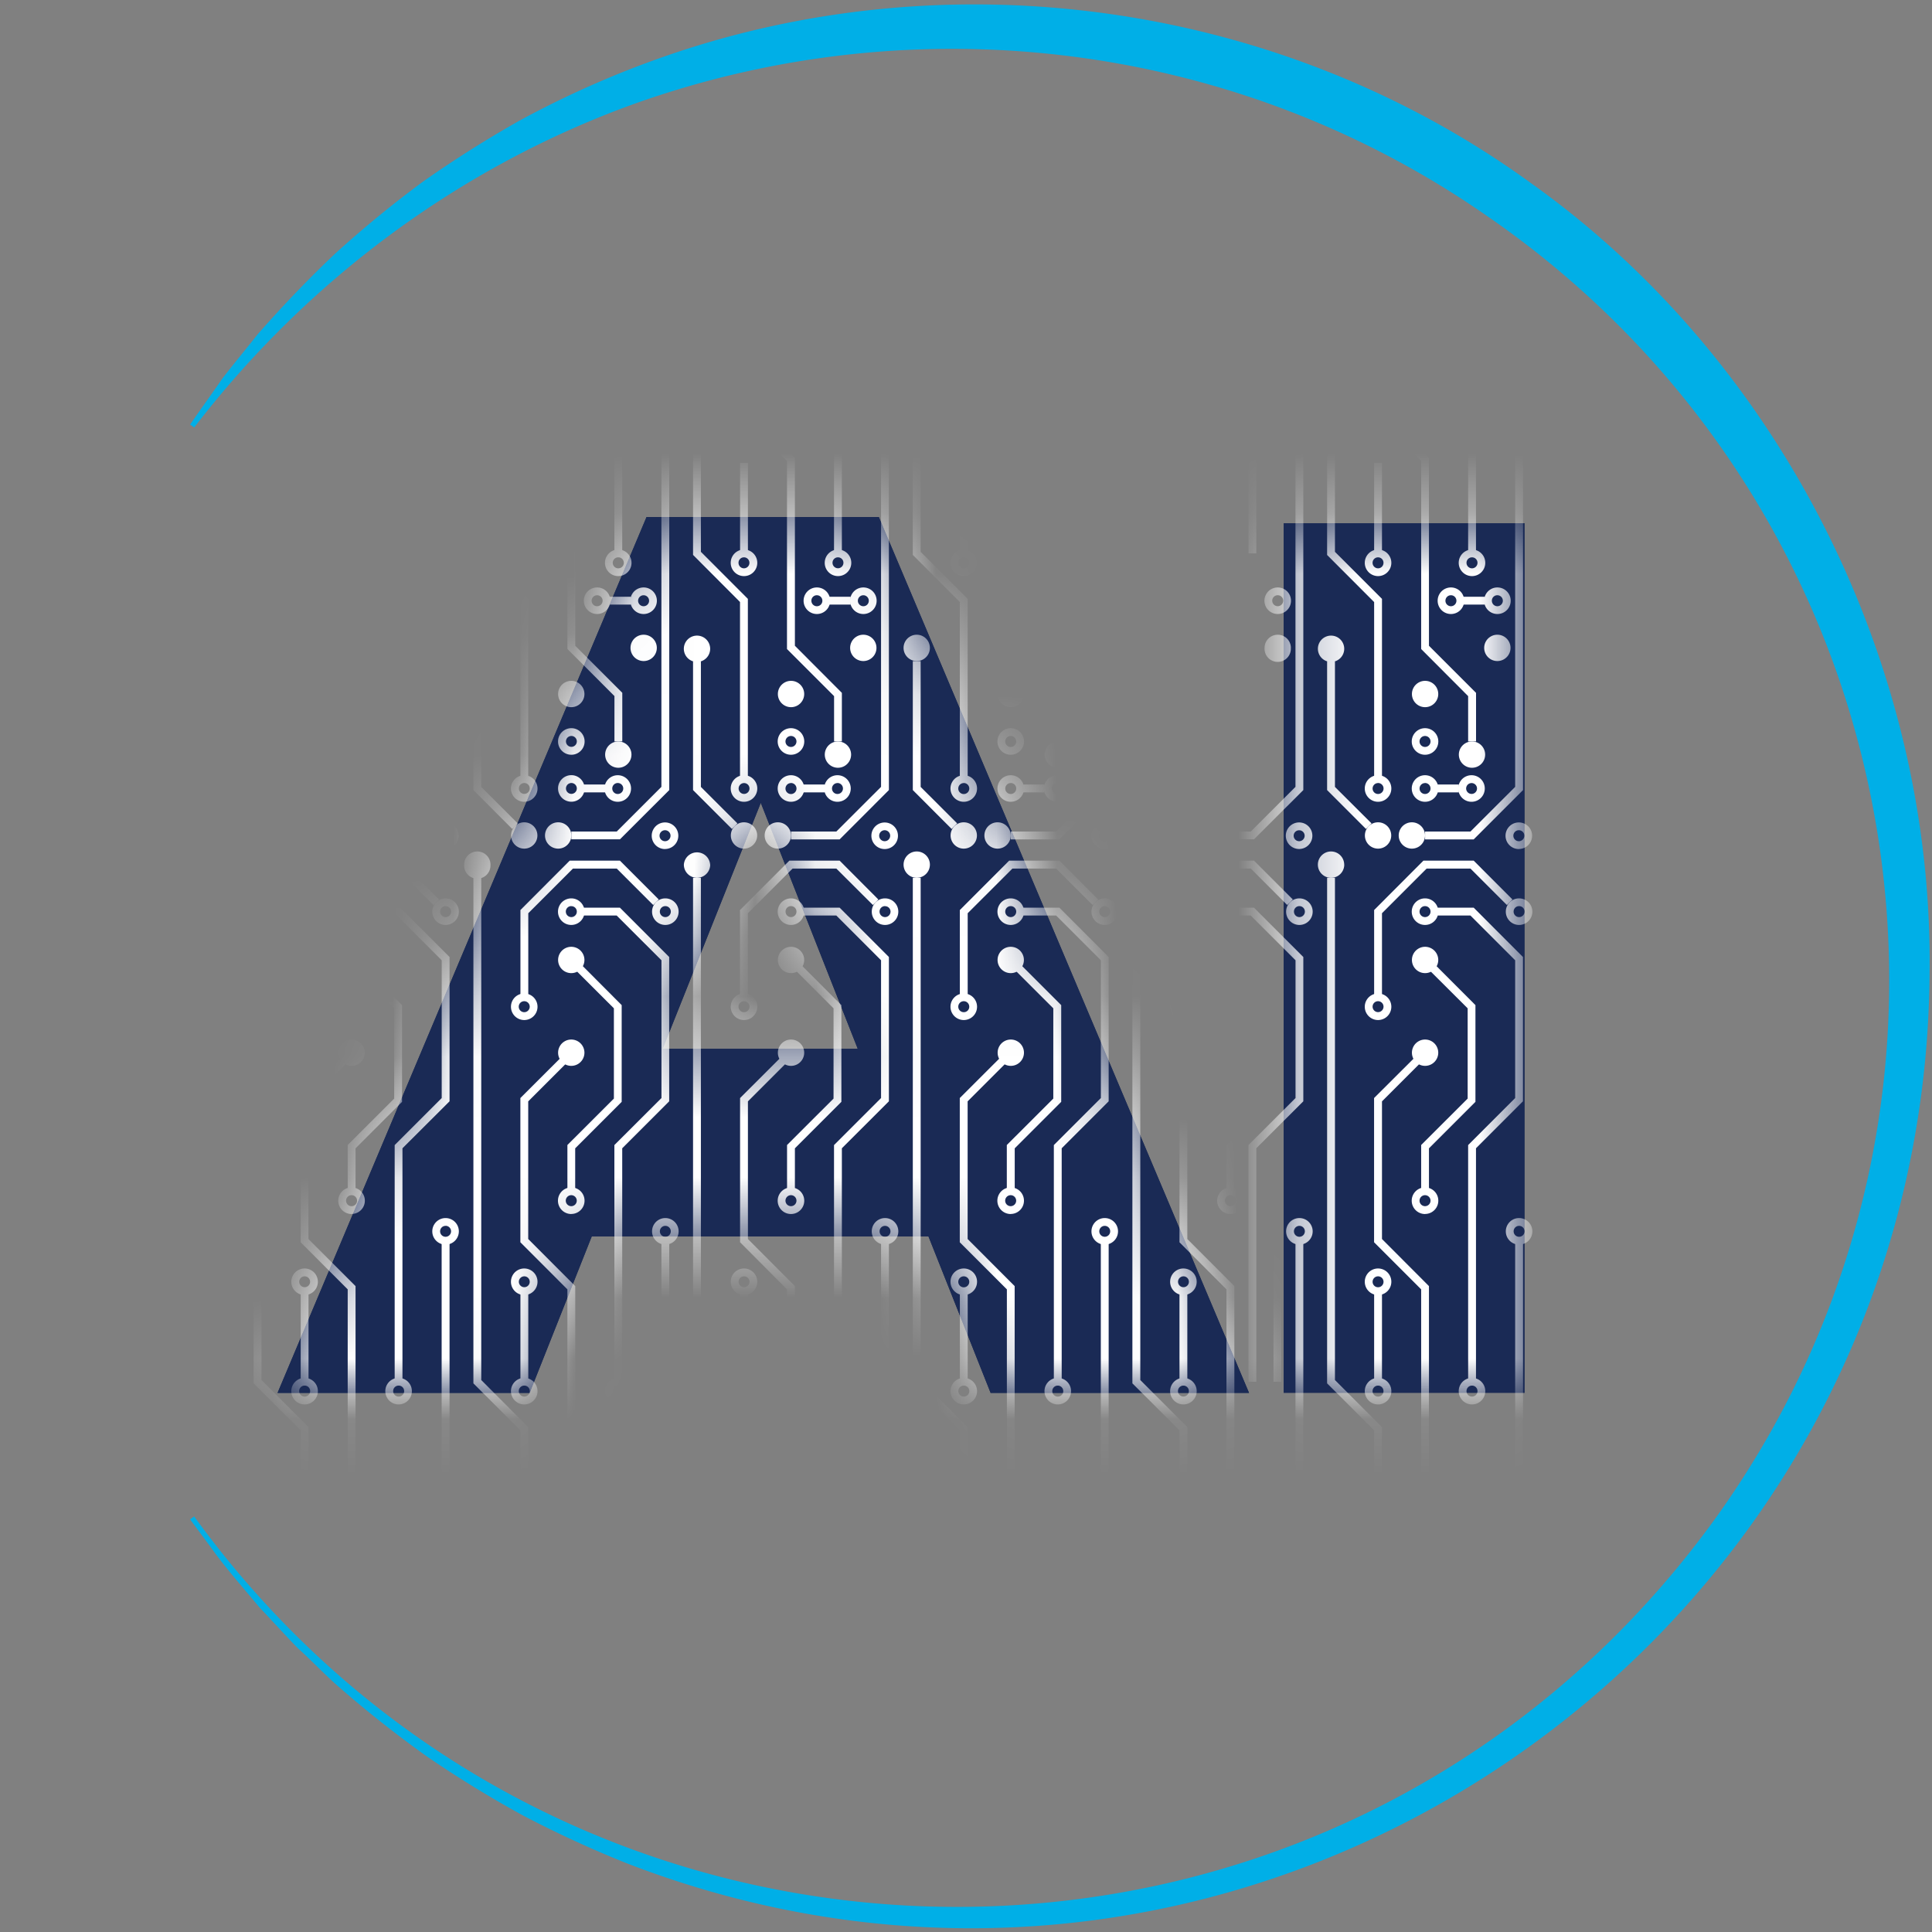 <svg xmlns="http://www.w3.org/2000/svg" fill="none" viewBox="0 0 32 32"><rect x="0" y="0" width="32" height="32" fill="#808080" stroke="none"/><g clip-path="url(#a)"><path d="M3.216 25.117c6.223 8.578 18.932 8.646 25.172.066 5.054-6.992 3.33-16.742-3.776-21.618C20.493.704 15.222.038 10.505 1.72 7.62 2.76 5.088 4.643 3.217 7.08l-.068-.048c.117-.173.421-.596.534-.762.118-.157.457-.57.582-.73.397-.453.858-.937 1.295-1.347a18.24 18.24 0 0 1 1.451-1.188A19.083 19.083 0 0 1 8.601 2 16.15 16.15 0 0 1 10.893.975c4.812-1.721 10.332-.949 14.47 2.062C29.51 5.992 32.02 11.015 31.96 16.1c-.063 11.097-11.24 18.778-21.599 14.754a18.623 18.623 0 0 1-1.695-.782 18.818 18.818 0 0 1-1.589-.975 19.147 19.147 0 0 1-1.462-1.154c-.224-.194-.455-.44-.677-.639-.138-.137-.495-.53-.638-.677-.227-.276-.579-.674-.781-.962l-.37-.499.067-.05Z" fill="#00AFE7"/><path d="M10.709 8.563h3.847l6.132 14.508h-4.28l-1.03-2.593H9.801l-1.029 2.593H4.597l6.112-14.508Zm3.498 8.808-1.605-4.074-1.625 4.074h3.23Z" fill="#1A2A55"/><path d="M10.709 8.563h3.847l6.132 14.508h-4.28l-1.03-2.593H9.802l-1.029 2.593H4.597l6.112-14.508Zm3.498 8.808L12.6 13.297l-1.625 4.074h3.23Z" fill="#1A2A55"/><mask id="b" width="17" height="16" x="4" y="8" maskUnits="userSpaceOnUse" style="mask-type:luminance"><path d="M10.709 8.563h3.847l6.132 14.508h-4.28l-1.03-2.593H9.802l-1.029 2.593H4.597l6.112-14.508Zm3.498 8.808L12.6 13.297l-1.625 4.074h3.23Z" fill="#fff"/></mask><g fill="#fff" mask="url(#b)"><path d="M5.11 12.903h-.13V9.972l-.779-.78V.82h.13v8.32l.779.779v2.985Zm1.557-3.737h-.13v-3.92l.779-.78v-2.28l-.741-.742h-.596v-.13h.65l.817.817v2.39l-.78.779v3.866Zm-.038 4.736h-.806v-.129h.752l.74-.74V6.83h.131v6.256l-.817.816Z"/><path d="M6.667 12.28h-.13v-.751l-.778-.78V7.635l-.779-.778v-2.39l.797-.798.092.092-.76.76v2.282l.78.778v3.115l.778.779v.806Zm-1.622 1a.22.22 0 1 1 0-.44.22.22 0 0 1 0 .44Zm0-.311a.09.09 0 1 0 .091.09.09.09 0 0 0-.09-.09Zm.778.31a.22.22 0 1 1 0-.44.22.22 0 0 1 0 .44Zm0-.31a.09.09 0 1 0 .091.09.09.09 0 0 0-.091-.09Zm0-.468a.22.22 0 1 1 0-.44.22.22 0 0 1 0 .44Zm0-.311a.09.09 0 1 0 .091.09.09.09 0 0 0-.091-.09Zm.77 1.09a.22.22 0 1 1 0-.44.22.22 0 0 1 0 .44Zm0-.311a.09.09 0 1 0 0 .182.09.09 0 0 0 0-.182Zm.784 1.094a.22.22 0 1 1 0-.44.22.22 0 0 1 0 .44Zm0-.312a.09.09 0 0 0-.091.091c0 .05.04.091.09.091a.09.09 0 0 0 .091-.09.09.09 0 0 0-.09-.092Z"/><path d="M6.602 9.542a.22.22 0 1 1 0-.44.22.22 0 0 1 0 .44Zm0-.311a.09.09 0 1 0 0 .182.09.09 0 1 0 0-.182Zm-1.557.311a.22.22 0 1 1 0-.44.22.22 0 0 1 0 .44Zm0-.311a.09.09 0 1 0 0 .182.09.09 0 1 0 0-.182Zm.778 4.607a.218.218 0 1 1-.436 0 .218.218 0 0 1 .436 0Zm-.56 0a.218.218 0 1 1-.436 0 .218.218 0 0 1 .436 0Zm1.558-1.34a.218.218 0 1 1-.436.001.218.218 0 0 1 .436 0Zm.418-1.767a.218.218 0 1 1-.436 0 .218.218 0 0 1 .436 0Zm-1.197.764a.218.218 0 1 1-.436 0 .218.218 0 0 1 .436 0Z"/><path d="m4.844 13.73-.643-.644V10.95h.13v2.084l.606.604-.093.092Zm.267-6.064h-.13v1.5h.13v-1.5Zm1.272 5.328h-.404v.13h.404v-.13Zm-.131-2.824a.22.22 0 1 1 0-.44.22.22 0 0 1 0 .44Zm0-.311a.09.09 0 1 0 0 .182.09.09 0 1 0 0-.182Zm.77.311a.22.22 0 1 1 0-.44.22.22 0 0 1 0 .44Zm0-.311a.09.09 0 1 0 0 .182.09.09 0 0 0 .091-.091.091.091 0 0 0-.091-.091Z"/><path d="M6.812 9.884h-.405v.13h.405v-.13Zm1.937 3.02h-.13V9.971l-.778-.78V.82h.13v8.32l.778.779v2.985Zm1.557-3.738h-.13v-3.92l.78-.78v-2.28l-.742-.742h-.596v-.13h.65l.816.817v2.39l-.778.779v3.866Zm-.038 4.736h-.805v-.129h.752l.74-.74V6.83h.13v6.256l-.817.816Z"/><path d="M10.307 12.28h-.13v-.751l-.779-.78V7.635l-.779-.778v-2.39l.798-.798.092.092-.76.76v2.282l.779.778v3.115l.779.779v.806Zm-1.624 1a.22.22 0 1 1 0-.44.22.22 0 0 1 0 .44Zm0-.311a.09.09 0 1 0 .091.09.09.09 0 0 0-.09-.09Zm.78.31a.22.22 0 1 1 0-.44.22.22 0 0 1 0 .44Zm0-.31a.09.09 0 1 0 .091.09.09.09 0 0 0-.092-.09Zm0-.468a.22.22 0 1 1 0-.44.22.22 0 0 1 0 .44Zm0-.311a.09.09 0 1 0 .091.09.09.09 0 0 0-.092-.09Zm.769 1.09a.22.22 0 1 1 0-.44.22.22 0 0 1 0 .44Zm0-.311a.09.09 0 1 0 0 .182.09.09 0 1 0 0-.182Zm.783 1.094a.22.22 0 1 1 0-.441.22.22 0 0 1 0 .44Zm0-.312a.09.09 0 1 0 0 .182.09.09 0 1 0 0-.182Z"/><path d="M10.24 9.542a.22.22 0 1 1 0-.44.22.22 0 0 1 0 .44Zm0-.311a.09.09 0 1 0 0 .182.09.09 0 0 0 .092-.091.09.09 0 0 0-.091-.091Zm-1.557.311a.22.22 0 1 1 0-.44.22.22 0 0 1 0 .44Zm0-.311a.09.09 0 0 0-.09.09c0 .051.04.092.09.092a.09.09 0 1 0 0-.182Zm.78 4.607a.218.218 0 1 1-.436 0 .218.218 0 0 1 .436 0Zm-.562 0a.218.218 0 1 1-.436 0 .218.218 0 0 1 .436 0Zm1.558-1.34a.218.218 0 1 1-.436.001.218.218 0 0 1 .436 0Zm.42-1.767a.218.218 0 1 1-.436 0 .218.218 0 0 1 .436 0Zm-1.199.764a.218.218 0 1 1-.436 0 .218.218 0 0 1 .436 0Zm-1.556-.764a.218.218 0 1 1-.436 0 .218.218 0 0 1 .436 0Z"/><path d="m8.484 13.73-.643-.644V10.95h.13v2.084l.605.604-.092.092Zm.266-6.064h-.13v1.5h.13v-1.5Zm1.273 5.328h-.405v.13h.405v-.13ZM9.89 10.17a.22.22 0 1 1 0-.44.22.22 0 0 1 0 .44Zm0-.311a.09.09 0 1 0 0 .182.09.09 0 1 0 0-.182Zm.77.311a.22.22 0 1 1 0-.44.22.22 0 0 1 0 .44Zm0-.311a.09.09 0 1 0 0 .182.09.09 0 1 0 0-.182Z"/><path d="M10.451 9.884h-.404v.13h.404v-.13Zm1.936 3.02h-.13V9.971l-.778-.78V.82h.13v8.32l.778.779v2.985Zm1.557-3.738h-.13v-3.92l.779-.779V2.186l-.741-.741h-.595v-.13h.65l.816.817V4.52l-.779.78v3.865Zm-.037 4.737h-.805v-.13h.75l.741-.74V6.83h.13v6.256l-.816.817Z"/><path d="M13.944 12.28h-.129v-.75l-.78-.78V7.635l-.777-.778v-2.39l.798-.798.092.092-.76.76v2.283l.778.778v3.114l.778.78v.805Zm-1.621 1a.22.22 0 1 1 0-.44.22.22 0 0 1 0 .44Zm0-.31a.09.09 0 1 0 .091.09.09.09 0 0 0-.091-.09Zm.778.31a.22.22 0 1 1 0-.44.22.22 0 0 1 0 .44Zm0-.31a.09.09 0 1 0 0 .182.09.09 0 0 0 0-.183Zm0-.469a.22.22 0 1 1 0-.44.22.22 0 0 1 0 .44Zm0-.311a.09.09 0 1 0 0 .182.09.09 0 0 0 0-.182Zm.77 1.09a.22.22 0 1 1 0-.44.22.22 0 0 1 0 .44Zm0-.31a.09.09 0 1 0 0 .181.09.09 0 1 0 0-.182Zm.782 1.093a.22.22 0 1 1 0-.44.22.22 0 0 1 0 .44Zm0-.312a.09.09 0 1 0 0 .182.09.09 0 0 0 0-.182Z"/><path d="M13.88 9.542a.22.22 0 1 1 0-.44.22.22 0 0 1 0 .44Zm0-.311a.09.09 0 0 0-.091.09.09.09 0 1 0 .181.001.09.09 0 0 0-.09-.091Zm-1.557.311a.22.22 0 1 1 0-.44.22.22 0 0 1 0 .44Zm0-.311a.09.09 0 0 0-.091.09c0 .051.04.092.09.092a.09.09 0 1 0 0-.182Zm.778 4.607a.218.218 0 1 1-.436 0 .218.218 0 0 1 .436 0Zm-.56 0a.218.218 0 1 1-.436 0 .218.218 0 0 1 .436 0Zm1.556-1.34a.218.218 0 1 1-.436.001.218.218 0 0 1 .436 0Zm.42-1.767a.218.218 0 1 1-.436 0 .218.218 0 0 1 .436 0Zm-1.197.764a.218.218 0 1 1-.436 0 .218.218 0 0 1 .436 0Zm-1.558-.764a.218.218 0 1 1-.435 0 .218.218 0 0 1 .435 0Z"/><path d="m12.123 13.73-.644-.644V10.95h.13v2.084l.605.604-.091.092Zm.265-6.064h-.13v1.5h.13v-1.5Zm1.273 5.328h-.404v.13h.404v-.13Zm-.131-2.824a.22.22 0 1 1 0-.44.22.22 0 0 1 0 .44Zm0-.311a.09.09 0 0 0-.091.09c0 .051.04.092.09.092a.09.09 0 0 0 .092-.091.091.091 0 0 0-.091-.091Zm.77.311a.22.22 0 1 1 0-.44.22.22 0 0 1 0 .44Zm0-.311a.09.09 0 1 0 0 .182c.05 0 .09-.04.09-.091a.091.091 0 0 0-.09-.091Z"/><path d="M14.09 9.884h-.405v.13h.405v-.13Zm1.938 3.02h-.13V9.971l-.779-.78V.82h.13v8.32l.779.779v2.985Zm1.557-3.738h-.13v-3.92l.779-.779V2.186l-.741-.741h-.596v-.13h.65l.816.817V4.52l-.778.78v3.865Zm-.038 4.737h-.806v-.13h.752l.74-.74V6.83h.13v6.256l-.816.817Z"/><path d="M17.585 12.28h-.13v-.75l-.778-.78V7.635l-.78-.778v-2.39l.798-.798.092.092-.76.76v2.283l.779.778v3.114l.78.78v.805Zm-1.622 1a.22.22 0 1 1 0-.44.22.22 0 0 1 0 .44Zm0-.31a.09.09 0 1 0 0 .182.09.09 0 0 0 0-.183Zm.778.31a.22.22 0 1 1 0-.44.22.22 0 0 1 0 .44Zm0-.31a.09.09 0 1 0 0 .181.09.09 0 1 0 0-.182Zm0-.469a.22.22 0 1 1 0-.44.22.22 0 0 1 0 .44Zm0-.311a.09.09 0 1 0 0 .182.09.09 0 1 0 0-.182Zm.77 1.09a.22.22 0 1 1 0-.44.22.22 0 0 1 0 .44Zm0-.31a.09.09 0 1 0 .091.09.09.09 0 0 0-.092-.09Zm.784 1.093a.22.22 0 1 1 0-.44.22.22 0 0 1 0 .44Zm0-.312a.09.09 0 1 0 0 .182.09.09 0 1 0 0-.182Z"/><path d="M17.52 9.542a.22.22 0 1 1 0-.44.22.22 0 0 1 0 .44Zm0-.311a.09.09 0 1 0 0 .182.09.09 0 0 0 .091-.091.091.091 0 0 0-.09-.091Zm-1.557.311a.22.22 0 1 1 0-.44.22.22 0 0 1 0 .44Zm0-.311a.09.09 0 0 0-.09.09c0 .051.04.092.09.092a.09.09 0 0 0 .091-.091.091.091 0 0 0-.09-.091Zm.778 4.607a.218.218 0 1 1-.436 0 .218.218 0 0 1 .436 0Zm-.56 0a.218.218 0 1 1-.436 0 .218.218 0 0 1 .436 0Zm1.558-1.34a.218.218 0 1 1-.436.001.218.218 0 0 1 .436 0Zm.418-1.767a.218.218 0 1 1-.436 0 .218.218 0 0 1 .436 0Zm-1.197.764a.218.218 0 1 1-.436 0 .218.218 0 0 1 .436 0Zm-1.558-.764a.218.218 0 1 1-.436 0 .218.218 0 0 1 .436 0Z"/><path d="m15.762 13.73-.643-.644V10.95h.13v2.084l.605.604-.092.092Zm.266-6.064h-.13v1.5h.13v-1.5Zm1.273 5.328h-.404v.13h.404v-.13Zm-.131-2.824a.22.22 0 1 1 0-.44.22.22 0 0 1 0 .44Zm0-.311a.09.09 0 1 0 0 .182.09.09 0 1 0 0-.182Zm.769.311a.22.22 0 1 1 0-.44.22.22 0 0 1 0 .44Zm0-.311a.09.09 0 0 0-.09.09c0 .051.04.092.09.092a.09.09 0 1 0 0-.182Z"/><path d="M17.73 9.884h-.405v.13h.405v-.13Zm1.936 3.02h-.13V9.971l-.78-.78V.82h.131v8.32l.78.779v2.985Zm1.557-3.738h-.13v-3.92l.778-.78v-2.28l-.74-.742h-.596v-.13h.65l.817.817v2.39l-.779.779v3.866Zm-.038 4.736h-.805v-.129h.752l.74-.74V6.83h.13v6.256l-.817.816Z"/><path d="M21.224 12.28h-.13v-.751l-.78-.78V7.635l-.778-.778v-2.39l.798-.798.092.092-.76.76v2.282l.779.778v3.115l.779.779v.806Zm-1.623 1a.22.22 0 1 1 0-.44.22.22 0 0 1 0 .44Zm0-.311a.09.09 0 1 0 .091.09.09.09 0 0 0-.09-.09Zm.78.31a.22.22 0 1 1 0-.44.22.22 0 0 1 0 .44Zm0-.31a.09.09 0 1 0 0 .182.09.09 0 0 0 0-.182Zm0-.468a.22.22 0 1 1 0-.44.22.22 0 0 1 0 .44Zm0-.311a.09.09 0 1 0 0 .182.09.09 0 0 0 0-.182Zm-.78-2.648a.22.22 0 1 1 0-.44.22.22 0 0 1 0 .44Zm0-.311a.09.09 0 0 0-.09.09c0 .051.04.092.09.092a.09.09 0 1 0 0-.182Zm.779 4.607a.218.218 0 1 1-.436 0 .218.218 0 0 1 .436 0Zm-.561 0a.218.218 0 1 1-.436 0 .218.218 0 0 1 .436 0Zm.78-2.343a.218.218 0 1 1-.437 0 .218.218 0 0 1 .436 0Zm-1.558-.764a.218.218 0 1 1-.436 0 .218.218 0 0 1 .436 0Z"/><path d="m19.401 13.73-.644-.644V10.95h.13v2.084l.606.604-.092.092Zm.265-6.064h-.13v1.5h.13v-1.5Zm1.273 5.328h-.404v.13h.404v-.13Zm-.13-2.824a.22.22 0 1 1 0-.44.22.22 0 0 1 0 .44Zm0-.311a.09.09 0 1 0 0 .182c.05 0 .09-.04.09-.091a.091.091 0 0 0-.09-.091Zm-15.7 16.763H4.98v-2.931l-.779-.778v-8.374h.13v8.319l.779.78v2.984Zm1.558-3.736h-.13v-3.92l.779-.779v-2.282l-.741-.741h-.596v-.13h.65l.817.817v2.39l-.78.778v3.867Zm-.038 4.736h-.806v-.13h.752l.74-.74V20.55h.131v6.256l-.817.816Z"/><path d="M6.667 26h-.13v-.752l-.778-.778v-3.114l-.779-.78v-2.389l.797-.797.092.092-.76.76v2.28l.78.78v3.113l.778.78V26Zm-.844-10.68a.22.22 0 1 1 0-.44.22.22 0 0 1 0 .44Zm0-.312a.09.09 0 0 0-.091.091.09.09 0 1 0 .182 0 .09.09 0 0 0-.091-.09Z"/><path d="M5.823 20.108a.22.22 0 1 1 0-.441.22.22 0 0 1 0 .44Zm0-.312a.09.09 0 1 0 0 .182.09.09 0 1 0 0-.182ZM7.38 15.32a.22.22 0 1 1 0-.44.22.22 0 0 1 0 .44Zm0-.312a.09.09 0 0 0-.09.091.09.09 0 1 0 .182 0 .09.09 0 0 0-.092-.09Zm0 5.607a.22.22 0 1 1 0-.44.22.22 0 0 1 0 .44Zm0-.311a.09.09 0 1 0 0 .181.09.09 0 1 0 0-.182Zm-.778 2.958a.22.22 0 1 1 0-.44.22.22 0 0 1 0 .44Zm0-.312a.09.09 0 0 0-.09.091.09.09 0 0 0 .182 0 .09.09 0 0 0-.092-.091Zm-1.557.312a.22.22 0 1 1 0-.44.22.22 0 0 1 0 .44Zm0-.312a.09.09 0 0 0-.09.091.09.09 0 0 0 .182 0 .09.09 0 0 0-.092-.091Zm0-1.5a.22.22 0 1 1 0-.44.22.22 0 0 1 0 .44Zm0-.31a.09.09 0 1 0 .091.09.09.09 0 0 0-.09-.09Zm0-4.245a.22.22 0 1 1 0-.44.22.22 0 0 1 0 .44Zm0-.312a.09.09 0 1 0 0 .182.09.09 0 1 0 0-.182Zm.997.853a.218.218 0 1 1-.436 0 .218.218 0 0 1 .436 0Zm-.218-1.318a.218.218 0 1 0 0-.436.218.218 0 0 0 0 .436Z"/><path d="M5.11 16.518h-.13v-1.445l.817-.818h.832l.642.643-.092.092-.604-.604h-.724l-.741.74v1.392Zm0 4.868h-.13v1.5h.13v-1.5Zm.78-1.655h-.131v-.766l.77-.769v-1.495l-.642-.64.092-.093.68.68v1.602l-.77.77v.71Zm2.86 6.891h-.131v-2.931l-.778-.778v-8.374h.13v8.319l.778.78v2.984Zm1.556-3.736h-.13v-3.92l.78-.779v-2.282l-.742-.741h-.596v-.13h.65l.816.817v2.39l-.778.778v3.867Zm-.038 4.736h-.805v-.13h.752l.74-.74V20.55h.13v6.256l-.817.816Z"/><path d="M10.307 26h-.13v-.752l-.779-.778v-3.114l-.779-.78v-2.389l.798-.797.092.092-.76.76v2.28l.779.78v3.113l.779.78V26Zm-.845-10.68a.22.22 0 1 1 0-.44.22.22 0 0 1 0 .44Zm0-.312a.09.09 0 0 0-.09.091.09.09 0 1 0 .182 0 .09.09 0 0 0-.092-.09Z"/><path d="M9.462 20.108a.22.22 0 1 1 0-.441.22.22 0 0 1 0 .44Zm0-.312a.09.09 0 1 0 0 .182.09.09 0 1 0 0-.182Zm1.558-4.476a.22.22 0 1 1 0-.44.22.22 0 0 1 0 .44Zm0-.312a.09.09 0 1 0 0 .182.09.09 0 1 0 0-.182Zm0 5.607a.22.22 0 1 1 0-.44.22.22 0 0 1 0 .44Zm0-.311a.09.09 0 1 0 0 .181.09.09 0 0 0 0-.181Zm-.78 2.958a.22.22 0 1 1 0-.44.22.22 0 0 1 0 .44Zm0-.312a.09.09 0 1 0 0 .182.09.09 0 0 0 .092-.091.09.09 0 0 0-.091-.091Zm-1.557.312a.22.22 0 1 1 0-.44.22.22 0 0 1 0 .44Zm0-.312a.09.09 0 0 0-.09.091.09.09 0 0 0 .182 0 .09.09 0 0 0-.092-.091Zm0-1.5a.22.22 0 1 1 0-.44.22.22 0 0 1 0 .44Zm0-.31a.09.09 0 1 0 .091.09.09.09 0 0 0-.09-.09Zm0-4.245a.22.22 0 1 1 0-.44.22.22 0 0 1 0 .44Zm0-.312a.09.09 0 1 0 0 .182.09.09 0 1 0 0-.182Zm-.56-2.262a.218.218 0 1 1-.435 0 .218.218 0 0 1 .436 0Zm1.557 3.115a.218.218 0 1 1-.436 0 .218.218 0 0 1 .436 0Zm-.218-1.318a.218.218 0 1 0 0-.436.218.218 0 0 0 0 .436Z"/><path d="M8.75 16.518h-.13v-1.445l.816-.818h.832l.643.643-.092.092-.604-.604H9.49l-.74.74v1.392Zm0 4.868h-.13v1.5h.13v-1.5Zm.778-1.655h-.13v-.766l.77-.769v-1.495l-.641-.64.092-.093.678.68v1.602l-.77.77v.71Zm2.859 6.891h-.13v-2.931l-.778-.778v-8.374h.13v8.319l.778.78v2.984Zm1.557-3.736h-.13v-3.92l.779-.779v-2.282l-.741-.741h-.595v-.13h.65l.816.817v2.39l-.779.778v3.867Zm-.037 4.736h-.805v-.13h.75l.741-.74V20.55h.13v6.256l-.816.816Z"/><path d="M13.944 26h-.129v-.752l-.78-.778v-3.114l-.777-.78v-2.389l.798-.797.092.092-.76.76v2.28l.778.78v3.113l.778.78V26Zm-.843-10.68a.22.22 0 1 1 0-.44.22.22 0 0 1 0 .44Zm0-.312a.09.09 0 0 0-.09.091c0 .05.04.091.09.091a.09.09 0 1 0 0-.182Z"/><path d="M13.101 20.108a.22.22 0 1 1 0-.44.22.22 0 0 1 0 .44Zm0-.312a.09.09 0 1 0 0 .182.09.09 0 1 0 0-.182Zm1.558-4.476a.22.22 0 1 1 0-.44.22.22 0 0 1 0 .44Zm0-.312a.09.09 0 0 0-.091.091.09.09 0 1 0 .182 0 .091.091 0 0 0-.091-.09Zm0 5.607a.22.22 0 1 1 0-.44.22.22 0 0 1 0 .44Zm0-.311a.09.09 0 1 0 0 .181c.05 0 .09-.04.09-.09a.091.091 0 0 0-.09-.091Zm-.78 2.958a.22.22 0 1 1 0-.44.22.22 0 0 1 0 .44Zm0-.312a.09.09 0 0 0-.09.091.09.09 0 0 0 .182 0 .09.09 0 0 0-.091-.091Zm-1.556.312a.22.22 0 1 1 0-.44.22.22 0 0 1 0 .44Zm0-.312a.09.09 0 0 0-.091.091c0 .05.04.09.09.09a.09.09 0 1 0 0-.181Zm0-1.5a.22.22 0 1 1 0-.44.22.22 0 0 1 0 .44Zm0-.31a.09.09 0 1 0 .091.09.09.09 0 0 0-.091-.09Zm0-4.245a.22.22 0 1 1 0-.44.22.22 0 0 1 0 .44Zm0-.312a.09.09 0 1 0 0 .182.09.09 0 1 0 0-.182Zm-.56-2.262a.218.218 0 1 1-.436 0 .218.218 0 0 1 .435 0Zm1.557 3.115a.218.218 0 1 1-.436 0 .218.218 0 0 1 .436 0Zm-.218-1.318a.218.218 0 1 0 0-.436.218.218 0 0 0 0 .436Z"/><path d="M12.387 16.518h-.13v-1.445l.817-.818h.833l.641.643-.09.092-.606-.604h-.724l-.74.74v1.392Zm.001 4.868h-.13v1.5h.13v-1.5Zm.778-1.655h-.13v-.766l.77-.769v-1.495l-.64-.64.09-.093.68.68v1.602l-.77.77v.71Zm2.862 6.891h-.13v-2.931l-.779-.778v-8.374h.13v8.319l.779.78v2.984Zm1.557-3.736h-.13v-3.92l.779-.779v-2.282l-.741-.741h-.596v-.13h.65l.816.817v2.39l-.778.778v3.867Zm-.038 4.736h-.806v-.13h.752l.74-.74V20.55h.13v6.256l-.816.816Z"/><path d="M17.585 26h-.13v-.752l-.778-.778v-3.114l-.78-.78v-2.389l.798-.797.092.092-.76.76v2.28l.779.78v3.113l.78.78V26Zm-.844-10.68a.22.22 0 1 1 0-.44.22.22 0 0 1 0 .44Zm0-.312a.09.09 0 1 0 0 .182.09.09 0 0 0 0-.182Z"/><path d="M16.74 20.108a.22.22 0 1 1 0-.441.22.22 0 0 1 0 .44Zm0-.312a.09.09 0 1 0 0 .182.09.09 0 0 0 0-.182Zm1.558-4.476a.22.22 0 1 1 0-.44.22.22 0 0 1 0 .44Zm0-.312a.09.09 0 1 0 0 .182.09.09 0 1 0 0-.182Zm0 5.607a.22.22 0 1 1 0-.44.22.22 0 0 1 0 .44Zm0-.311a.09.09 0 1 0 0 .181.09.09 0 1 0 0-.181Zm-.778 2.958a.22.22 0 1 1 0-.44.22.22 0 0 1 0 .44Zm0-.312a.09.09 0 1 0 0 .182.09.09 0 0 0 .091-.091.091.091 0 0 0-.09-.091Zm-1.557.312a.22.22 0 1 1 0-.44.22.22 0 0 1 0 .44Zm0-.312a.09.09 0 0 0-.09.091.09.09 0 0 0 .182 0 .091.091 0 0 0-.092-.091Zm0-1.5a.22.22 0 1 1 0-.44.22.22 0 0 1 0 .44Zm0-.31a.09.09 0 1 0 0 .182.09.09 0 0 0 0-.182Zm0-4.245a.22.22 0 1 1 0-.44.22.22 0 0 1 0 .44Zm0-.312a.09.09 0 1 0 0 .182.09.09 0 0 0 .091-.091.091.091 0 0 0-.09-.091Zm-.561-2.262a.218.218 0 1 1-.436 0 .218.218 0 0 1 .436 0Zm1.558 3.115a.218.218 0 1 1-.436 0 .218.218 0 0 1 .436 0Zm-.219-1.318a.218.218 0 1 0 0-.436.218.218 0 0 0 0 .436Z"/><path d="M16.028 16.518h-.13v-1.445l.817-.818h.832l.642.643-.092.092-.604-.604h-.724l-.741.74v1.392Zm0 4.868h-.13v1.5h.13v-1.5Zm.778-1.655h-.13v-.766l.77-.769v-1.495l-.641-.64.092-.093.68.68v1.602l-.77.77v.71Zm2.86 6.891h-.13v-2.931l-.78-.778v-8.374h.131v8.319l.78.78v2.984Zm1.557-3.736h-.13v-3.92l.778-.779v-2.282l-.74-.741h-.596v-.13h.65l.817.817v2.39l-.779.778v3.867Zm-.038 4.736h-.805v-.13h.752l.74-.74V20.55h.13v6.256l-.817.816Z"/><path d="M21.224 26h-.13v-.752l-.78-.778v-3.114l-.778-.78v-2.389l.798-.797.092.092-.76.76v2.28l.779.78v3.113l.779.78V26Zm-.844-10.68a.22.22 0 1 1 0-.44.22.22 0 0 1 0 .44Zm0-.312a.09.09 0 0 0-.09.091c0 .05.04.091.09.091a.09.09 0 1 0 0-.182Z"/><path d="M20.38 20.108a.22.22 0 1 1 0-.44.22.22 0 0 1 0 .44Zm0-.312a.09.09 0 1 0 0 .182.09.09 0 1 0 0-.182Zm-.779 3.466a.22.22 0 1 1 0-.44.22.22 0 0 1 0 .44Zm0-.312a.09.09 0 0 0-.09.091c0 .05.04.09.09.09a.09.09 0 1 0 0-.181Zm0-1.5a.22.22 0 1 1 0-.44.22.22 0 0 1 0 .44Zm0-.31a.09.09 0 1 0 .091.09.09.09 0 0 0-.09-.09Zm0-4.245a.22.22 0 1 1 0-.44.22.22 0 0 1 0 .44Zm0-.312a.09.09 0 1 0 0 .182.09.09 0 1 0 0-.182Zm-.56-2.262a.218.218 0 1 1-.436 0 .218.218 0 0 1 .436 0Zm1.557 3.115a.218.218 0 1 1-.436 0 .218.218 0 0 1 .436 0Zm-.218-1.318a.218.218 0 1 0 0-.436.218.218 0 0 0 0 .436Z"/><path d="M19.666 16.518h-.13v-1.445l.817-.818h.832l.643.643-.092.092-.604-.604h-.726l-.74.74v1.392Zm0 4.868h-.13v1.5h.13v-1.5Zm.779-1.655h-.13v-.766l.77-.769v-1.495l-.641-.64.092-.093.678.68v1.602l-.77.77v.71Z"/></g><path d="M21.26 8.666h3.993v14.405h-3.992V8.666Z" fill="#1A2A55"/><mask id="c" width="5" height="16" x="21" y="8" maskUnits="userSpaceOnUse" style="mask-type:luminance"><path d="M21.26 8.666h3.993v14.405h-3.992V8.666Z" fill="#fff"/></mask><g fill="#fff" mask="url(#c)"><path d="M20.808 9.166h-.13v-3.92l.78-.78v-2.28l-.742-.742h-.596v-.13h.65l.817.817v2.39l-.779.779v3.866Zm-.038 4.736h-.805v-.129h.752l.74-.74V6.83h.13v6.256l-.817.816Zm.747.16a.22.22 0 1 1 0-.44.22.22 0 0 1 0 .44Zm0-.31a.09.09 0 0 0-.09.09.09.09 0 1 0 .182 0 .09.09 0 0 0-.092-.09Z"/><path d="M21.38 10.73a.218.218 0 1 1-.435.001.218.218 0 0 1 .436 0Zm-.217-.56a.22.22 0 1 1 0-.44.22.22 0 0 1 0 .44Zm0-.311a.09.09 0 0 0-.091.09.09.09 0 1 0 .182.001.09.09 0 0 0-.091-.091Zm1.727 3.044h-.13V9.972l-.779-.78V.82h.13v8.32l.779.779v2.985Zm1.557-3.737h-.13v-3.92l.779-.779V2.186l-.741-.741h-.596v-.13h.65l.816.817V4.52l-.778.78v3.865Zm-.038 4.737h-.805v-.13h.751l.741-.74V6.83h.13v6.256l-.817.817Z"/><path d="M24.447 12.28h-.13v-.75l-.778-.78V7.635l-.78-.778v-2.39l.799-.798.092.092-.76.76v2.283l.778.778v3.114l.78.78v.805Zm-1.622 1a.22.22 0 1 1 0-.44.22.22 0 0 1 0 .44Zm0-.31a.09.09 0 1 0 0 .181.09.09 0 1 0 0-.182Zm.778.31a.22.22 0 1 1 0-.44.22.22 0 0 1 0 .44Zm0-.31a.09.09 0 1 0 0 .181.09.09 0 1 0 0-.182Zm0-.469a.22.22 0 1 1 0-.44.22.22 0 0 1 0 .44Zm0-.311a.09.09 0 1 0 0 .182.09.09 0 1 0 0-.182Zm.77 1.09a.22.22 0 1 1 0-.44.22.22 0 0 1 0 .44Zm0-.31a.09.09 0 1 0 .091.09.09.09 0 0 0-.091-.09Zm.784 1.093a.22.22 0 1 1 0-.441.22.22 0 0 1 0 .44Zm0-.312a.09.09 0 1 0 0 .182.09.09 0 1 0 0-.182Z"/><path d="M24.381 9.542a.22.22 0 1 1 0-.44.22.22 0 0 1 0 .44Zm0-.311a.09.09 0 1 0 0 .182.09.09 0 1 0 0-.182Zm-1.556.311a.22.22 0 1 1 0-.44.22.22 0 0 1 0 .44Zm0-.311a.09.09 0 1 0 0 .182c.05 0 .09-.04.09-.091a.09.09 0 0 0-.09-.091Zm.778 4.607a.218.218 0 1 1-.436 0 .218.218 0 0 1 .436 0Zm-.56 0a.218.218 0 1 1-.436 0 .218.218 0 0 1 .436 0Zm1.556-1.34a.218.218 0 1 1-.436.001.218.218 0 0 1 .436 0Zm.42-1.767a.218.218 0 1 1-.436 0 .218.218 0 0 1 .436 0Zm-1.197.764a.218.218 0 1 1-.436 0 .218.218 0 0 1 .436 0Zm-1.558-.764a.218.218 0 1 1-.435 0 .218.218 0 0 1 .435 0Z"/><path d="m22.625 13.73-.644-.644V10.95h.13v2.084l.606.604-.092.092Zm.265-6.064h-.13v1.5h.13v-1.5Zm1.273 5.328h-.404v.13h.404v-.13Zm-.131-2.824a.22.22 0 1 1 0-.44.22.22 0 0 1 0 .44Zm0-.311a.09.09 0 1 0 0 .182.09.09 0 1 0 0-.182Zm.77.311a.22.22 0 1 1 0-.44.22.22 0 0 1 0 .44Zm0-.311a.09.09 0 0 0-.092.09c0 .051.04.092.091.092a.09.09 0 1 0 0-.182Z"/><path d="M24.592 9.884h-.404v.13h.404v-.13Zm-3.784 13.002h-.13v-3.92l.78-.779v-2.282l-.742-.741h-.596v-.13h.65l.817.817v2.39l-.779.778v3.867Zm-.038 4.736h-.805v-.13h.752l.74-.74V20.55h.13v6.256l-.817.816Zm.752-12.302a.22.22 0 1 1 0-.44.22.22 0 0 1 0 .44Zm0-.312a.09.09 0 0 0-.09.091c0 .05.04.091.09.091a.09.09 0 1 0 0-.182Z"/><path d="M21.522 20.615a.22.22 0 1 1 0-.44.22.22 0 0 1 0 .44Zm0-.311a.09.09 0 1 0 0 .181.09.09 0 1 0 0-.181Zm-2.27-3.786h-.13v-1.445l.817-.818h.831l.643.643-.093.092-.603-.604h-.725l-.74.74v1.392Zm3.638 10.104h-.13v-2.931l-.779-.778v-8.374h.13v8.319l.779.78v2.984Zm1.557-3.736h-.13v-3.92l.779-.779v-2.282l-.741-.741h-.596v-.13h.65l.816.817v2.39l-.778.778v3.867Zm-.038 4.736h-.805v-.13h.751l.741-.74V20.55h.13v6.256l-.817.816Z"/><path d="M24.447 26h-.13v-.752l-.778-.778v-3.114l-.78-.78v-2.389l.799-.797.092.092-.76.76v2.28l.778.78v3.113l.78.78V26Zm-.844-10.68a.22.22 0 1 1 0-.44.22.22 0 0 1 0 .44Zm0-.312a.09.09 0 1 0 0 .182.09.09 0 1 0 0-.182Z"/><path d="M23.603 20.108a.22.22 0 1 1 0-.441.22.22 0 0 1 0 .44Zm0-.312a.09.09 0 1 0 0 .182.09.09 0 0 0 0-.182Zm1.558-4.476a.22.22 0 1 1 0-.44.22.22 0 0 1 0 .44Zm0-.312a.09.09 0 1 0 0 .182.09.09 0 1 0 0-.182Zm0 5.607a.22.22 0 1 1 0-.44.22.22 0 0 1 0 .44Zm0-.311a.09.09 0 1 0 0 .181.09.09 0 1 0 0-.181Zm-.78 2.958a.22.22 0 1 1 0-.44.22.22 0 0 1 0 .44Zm0-.312a.09.09 0 1 0 0 .182.09.09 0 1 0 0-.182Zm-1.556.312a.22.22 0 1 1 0-.44.22.22 0 0 1 0 .44Zm0-.312a.09.09 0 1 0 0 .182c.05 0 .09-.04.09-.091a.09.09 0 0 0-.09-.091Zm0-1.5a.22.22 0 1 1 0-.44.22.22 0 0 1 0 .44Zm0-.31a.09.09 0 1 0 0 .181.09.09 0 1 0 0-.181Zm0-4.245a.22.22 0 1 1 0-.44.22.22 0 0 1 0 .44Zm0-.312a.09.09 0 1 0 0 .181.09.09 0 0 0 0-.181Zm-.56-2.262a.218.218 0 1 1-.437 0 .218.218 0 0 1 .436 0Zm1.557 3.115a.218.218 0 1 1-.436 0 .218.218 0 0 1 .436 0Zm-.218-1.318a.218.218 0 1 0 0-.436.218.218 0 0 0 0 .436Z"/><path d="M22.89 16.518h-.13v-1.445l.816-.818h.833l.642.643-.092.092-.604-.604h-.725l-.74.74v1.392Zm0 4.868h-.13v1.5h.13v-1.5Zm.778-1.655h-.129v-.766l.77-.769v-1.495l-.642-.64.092-.093.679.68v1.602l-.77.77v.71Z"/></g></g><defs><clipPath id="a"><path d="M.219 0H32v32H.219z" fill="#fff"/></clipPath></defs></svg>